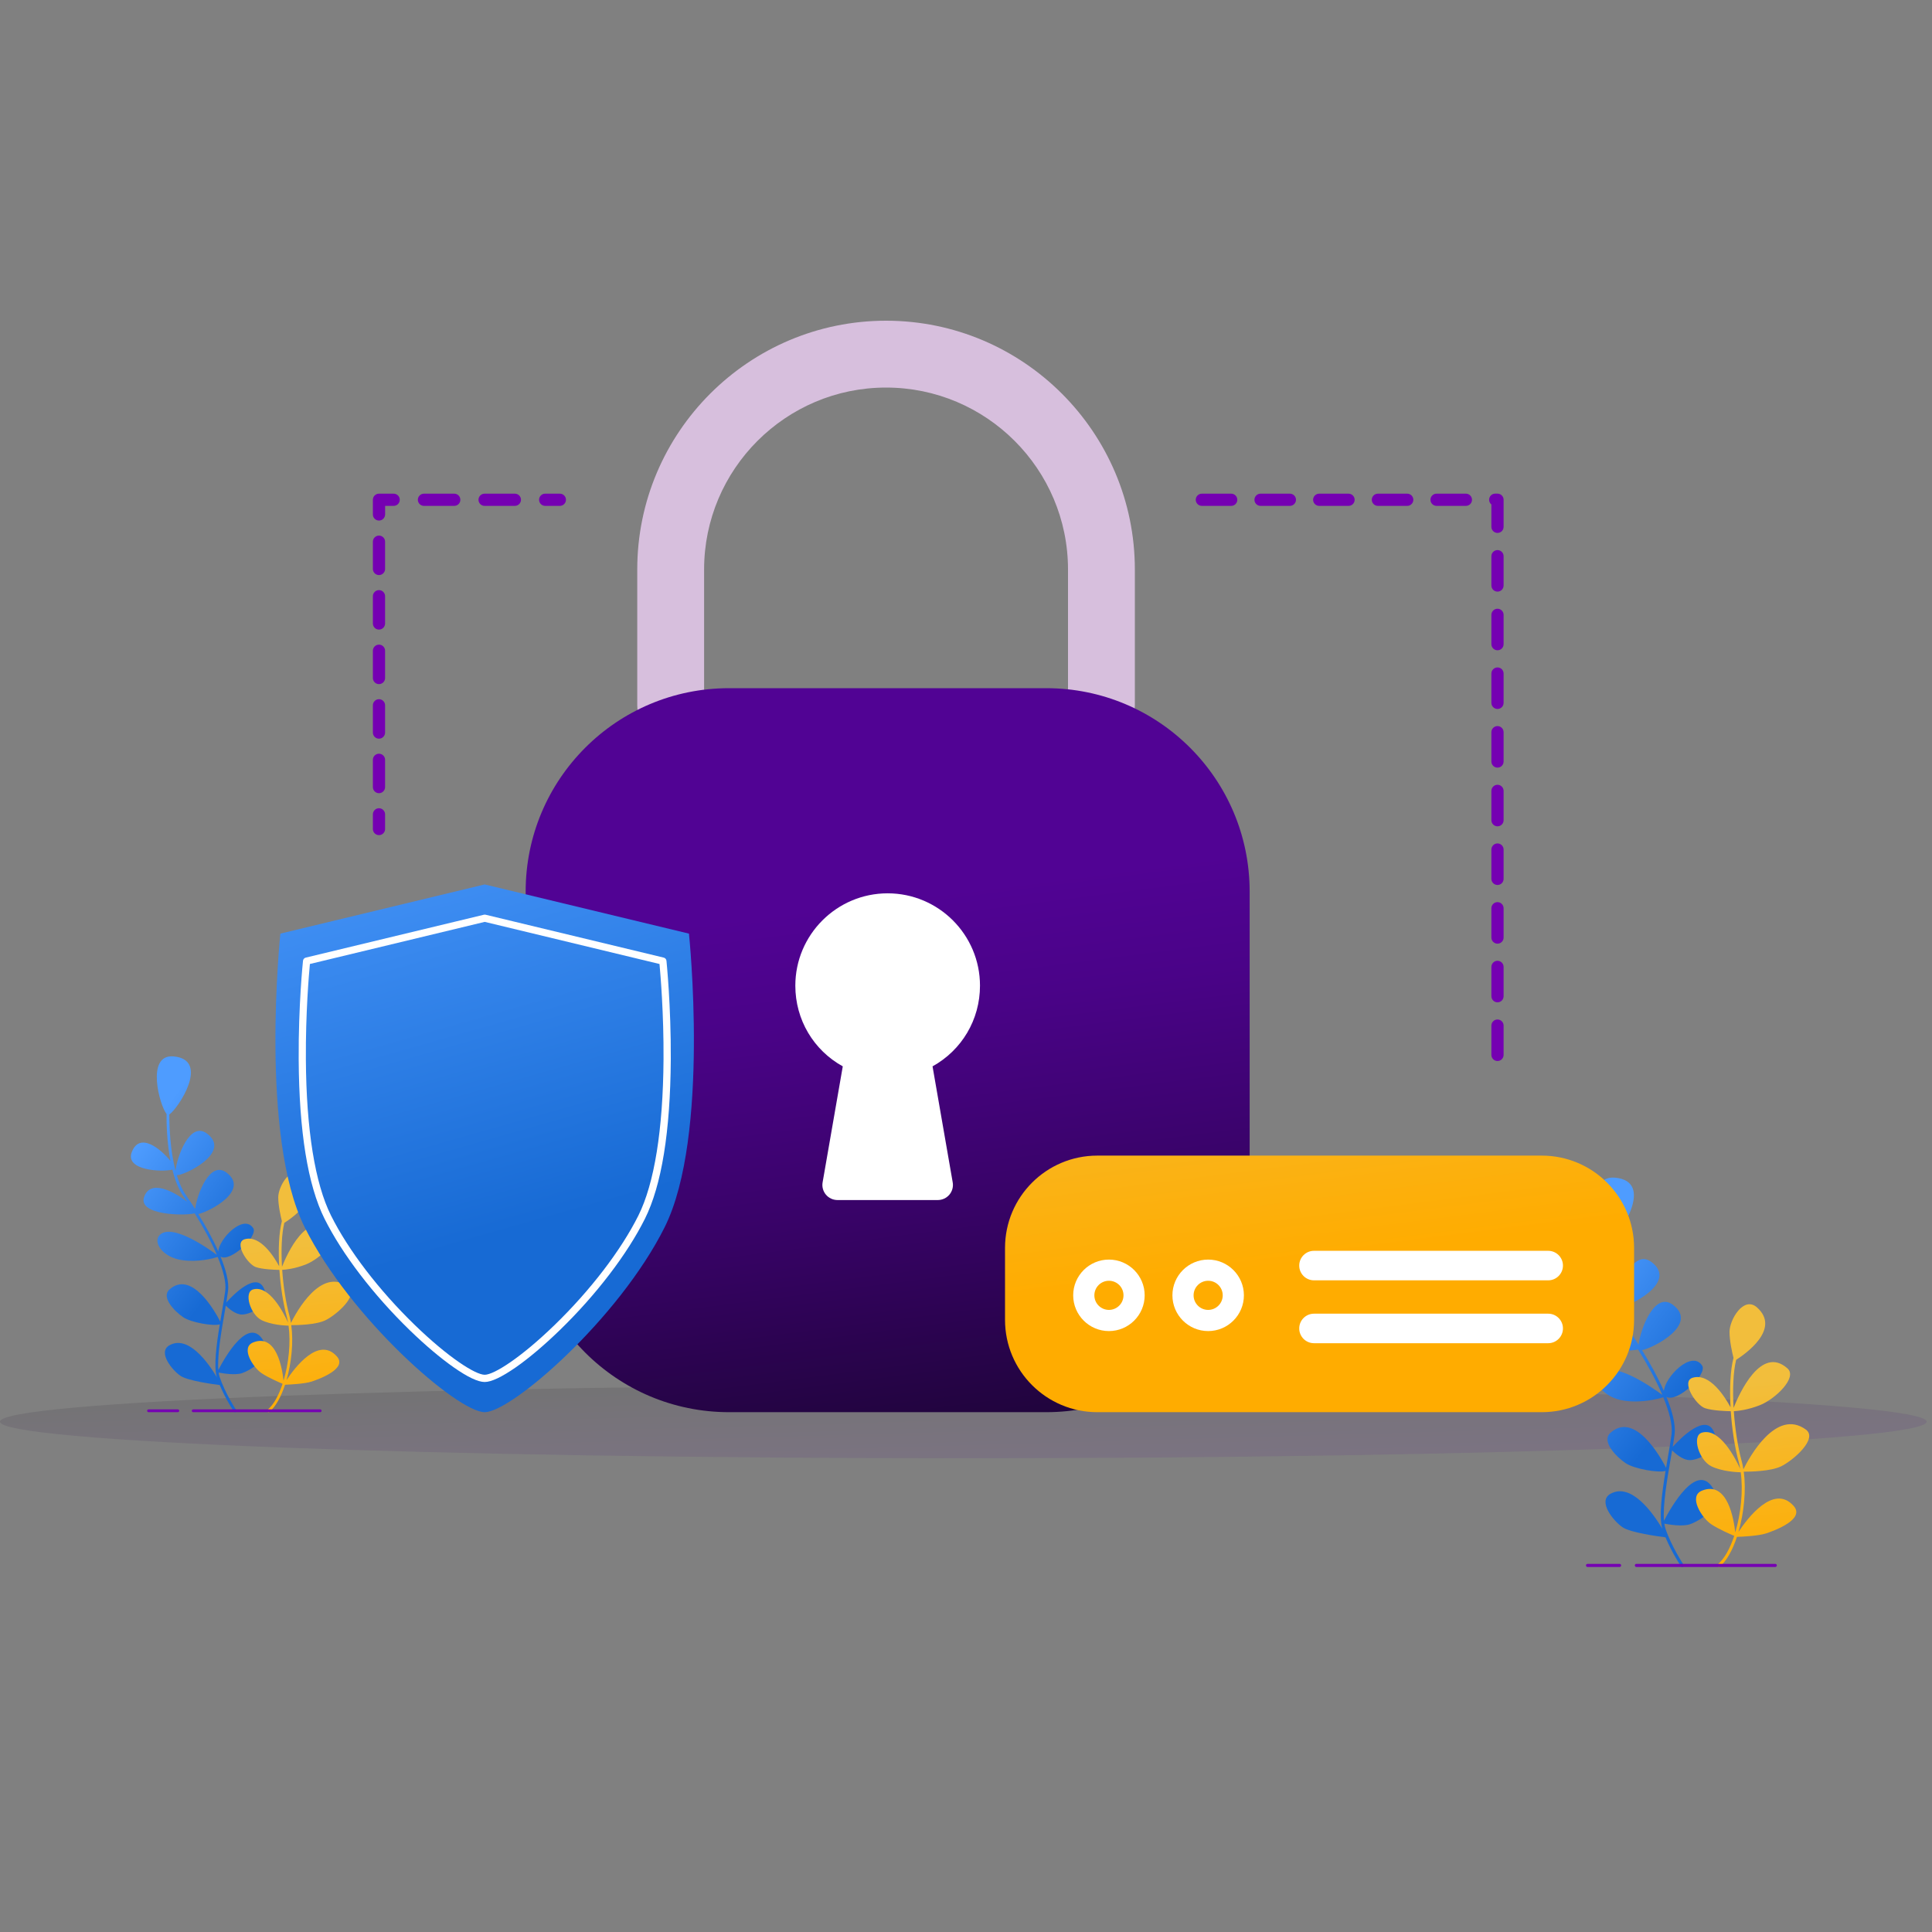 <?xml version="1.0" encoding="utf-8"?>
<!-- Generator: Adobe Illustrator 24.3.0, SVG Export Plug-In . SVG Version: 6.00 Build 0)  -->
<svg version="1.1" id="Layer_1" xmlns="http://www.w3.org/2000/svg" xmlns:xlink="http://www.w3.org/1999/xlink" x="0px" y="0px"
	 viewBox="0 0 500 500" style="enable-background:new 0 0 500 500;" xml:space="preserve">
<rect x="0" y="0" width="500" height="500" fill="#808080" stroke="none"/>
<style type="text/css">
	.st0{opacity:0.1;fill:url(#SVGID_1_);}
	.st1{fill:url(#SVGID_2_);}
	.st2{fill:url(#SVGID_3_);}
	.st3{fill:#7500B2;}
	.st4{fill:url(#SVGID_4_);}
	.st5{fill:url(#SVGID_5_);}
	.st6{fill:#D7BFDD;}
	.st7{fill:url(#SVGID_6_);}
	.st8{fill:#FFFFFF;}
	.st9{fill:url(#SVGID_7_);}
	.st10{fill:url(#SVGID_8_);}
</style>
<linearGradient id="SVGID_1_" gradientUnits="userSpaceOnUse" x1="249.672" y1="380.954" x2="248.822" y2="351.195">
	<stop  offset="0" style="stop-color:#510394"/>
	<stop  offset="0.121" style="stop-color:#4A0388"/>
	<stop  offset="0.342" style="stop-color:#380367"/>
	<stop  offset="0.635" style="stop-color:#1B0433"/>
	<stop  offset="0.849" style="stop-color:#030408"/>
</linearGradient>
<path class="st0" d="M498.6,367.93c0,5.22-111.62,9.46-249.3,9.46S0,373.15,0,367.93c0-5.22,111.62-9.46,249.3-9.46
	S498.6,362.71,498.6,367.93z"/>
<g>
	
		<linearGradient id="SVGID_2_" gradientUnits="userSpaceOnUse" x1="-163.308" y1="302.716" x2="-193.787" y2="325.576" gradientTransform="matrix(-1 0 0 1 -132.653 0)">
		<stop  offset="0" style="stop-color:#4E9CFF"/>
		<stop  offset="1" style="stop-color:#176AD4"/>
	</linearGradient>
	<path class="st1" d="M44.61,302.7c-2.58,0.67-12.37,0.28-10.5-4.55c2.08-5.37,7.62-0.68,10,2.3c-0.9-4.75-1.03-9.58-1.01-12.17
		c-1.76-2.11-5.48-15.54,1.84-14.88c9.59,0.87,1.09,13.58-1.12,15.03c0,3.1,0.21,9.23,1.61,14.56c0.3-3.38,3.67-13.01,8.16-9.61
		c6.51,4.92-5.94,10.87-7.83,10.76c0.59,1.94,1.36,3.73,2.36,5.16c0.72,1.03,1.52,2.22,2.35,3.52c0.01,0.02,0.03,0.03,0.04,0.05
		c0.42-3.56,3.74-12.71,8.13-9.39c6.07,4.6-4.37,10.08-7.32,10.71c1.83,2.98,3.72,6.38,5.17,9.66c0.2-3.22,6.52-9.79,9.03-6.03
		c1.4,2.1-6,8.93-8.44,7.4c1.39,3.4,2.23,6.57,1.94,8.89c-0.11,0.85-0.26,1.86-0.44,2.95c1.73-1.91,7.97-8.32,9.83-3.36
		c1.54,4.11-3.61,6.5-5.78,6.5c-1.7,0-3.49-1.6-4.2-2.3c-0.1,0.59-0.2,1.2-0.31,1.82c-0.87,5.06-1.92,11.15-1.61,14.82
		c1.47-2.86,8.06-14.78,11.9-7.11c1.96,3.93-3.61,7.22-5.78,7.94c-1.78,0.59-4.96,0.06-6.04-0.15c0.06,0.41,0.14,0.79,0.25,1.12
		c1.41,4.23,4.26,8.54,4.29,8.58c0.11,0.17,0.07,0.39-0.1,0.5c-0.06,0.04-0.13,0.06-0.2,0.06c-0.12,0-0.23-0.06-0.3-0.16
		c-0.03-0.04-2.14-3.24-3.66-6.87c-1.7-0.21-8.24-1.11-10.12-2.36c-2.17-1.44-6.04-6.19-2.89-7.94c4.88-2.71,10.01,4.5,12.25,8.25
		c-0.83-2.8-0.1-8.4,0.77-13.66c-1.75,0.52-7.43-0.49-9.41-1.81c-2.17-1.44-5.9-5.19-3.61-7.22c5.74-5.1,11.81,5.71,13.14,8.3
		c0.14-0.82,0.28-1.62,0.41-2.41c0.36-2.1,0.7-4.08,0.89-5.58c0.27-2.15-0.53-5.25-1.96-8.72c-1.14,0.36-5,1.43-9.23,0.82
		c-5.05-0.72-7.62-4.66-5.78-6.5c3.13-3.13,12.39,3.36,14.79,5.13c-1.46-3.42-3.5-7.16-5.74-10.73c-2.95,0.68-14.68,0.43-13.09-4.23
		c1.59-4.66,7.59-1.52,11.12,1.21c-0.29-0.43-0.58-0.86-0.87-1.27C46.2,307.8,45.26,305.32,44.61,302.7z"/>
	
		<linearGradient id="SVGID_3_" gradientUnits="userSpaceOnUse" x1="-208" y1="321.892" x2="-212.825" y2="367.24" gradientTransform="matrix(-1 0 0 1 -132.653 0)">
		<stop  offset="0" style="stop-color:#F2BE3C"/>
		<stop  offset="1" style="stop-color:#FFAC00"/>
	</linearGradient>
	<path class="st2" d="M65.52,347.42c6.06-2.42,7.54,6.85,7.86,9.89c1.34-4.44,1.9-9.84,1.3-14.23c-0.92-0.02-4.5-0.19-7-1.44
		c-2.89-1.44-4.67-7.23-2.17-7.94c4.21-1.2,7.91,6.09,9.04,8.58c-0.1-0.56-0.22-1.1-0.36-1.62c-0.92-3.38-1.59-7.73-1.88-12.01
		c-1.14-0.02-4.32-0.13-6.08-0.72c-2.17-0.72-5.83-6.38-2.89-7.22c4.06-1.16,7.65,4.66,8.91,7c-0.24-4.46-0.06-8.76,0.7-11.69
		c-0.32-1.29-0.94-4.02-0.94-6.15c0-2.89,3.35-8.57,6.5-5.78c5.75,5.11-2.87,11.08-4.93,12.39c-0.7,2.88-0.85,7.05-0.6,11.36
		c1.29-3.25,6.51-14.94,12.76-9.31c2.4,2.16-2.89,7.22-6.5,8.67c-2.87,1.15-5.32,1.39-6.21,1.44c0.29,4.21,0.95,8.49,1.86,11.82
		c0.16,0.6,0.3,1.24,0.41,1.91c1.37-2.76,7.74-14.51,14.77-9.39c2.92,2.12-2.89,7.22-5.78,8.67c-2.48,1.24-7.53,1.3-8.91,1.3
		c0.6,4.38,0.06,9.74-1.24,14.23c2.12-3.21,8.32-11.45,13.04-6.14c2.8,3.15-4.44,5.81-6.5,6.5c-1.81,0.6-5.68,0.78-6.91,0.83
		c-1.03,3.1-2.42,5.67-4.05,7.03c-0.07,0.06-0.15,0.08-0.23,0.08c-0.1,0-0.21-0.04-0.28-0.13c-0.13-0.15-0.11-0.38,0.05-0.51
		c1.56-1.3,2.89-3.75,3.87-6.72c-0.94-0.39-3.67-1.57-5.44-2.75C65.52,353.92,62.17,348.76,65.52,347.42z"/>
	<path class="st3" d="M50,365.47h32.86c0.2,0,0.36-0.16,0.36-0.36c0-0.2-0.16-0.36-0.36-0.36H50c-0.2,0-0.36,0.16-0.36,0.36
		C49.64,365.31,49.8,365.47,50,365.47z"/>
	<path class="st3" d="M38.44,365.47h7.58c0.2,0,0.36-0.16,0.36-0.36c0-0.2-0.16-0.36-0.36-0.36h-7.58c-0.2,0-0.36,0.16-0.36,0.36
		C38.08,365.31,38.25,365.47,38.44,365.47z"/>
</g>
<g>
	
		<linearGradient id="SVGID_4_" gradientUnits="userSpaceOnUse" x1="428.535" y1="336.858" x2="395.181" y2="361.873" gradientTransform="matrix(-1 0 0 1 830.859 0)">
		<stop  offset="0" style="stop-color:#4E9CFF"/>
		<stop  offset="1" style="stop-color:#176AD4"/>
	</linearGradient>
	<path class="st4" d="M417.59,336.84c-2.83,0.74-13.53,0.3-11.49-4.98c2.27-5.87,8.34-0.74,10.95,2.52
		c-0.99-5.2-1.12-10.49-1.11-13.32c-1.92-2.31-5.99-17.01,2.02-16.28c10.5,0.95,1.2,14.86-1.22,16.44c0,3.39,0.23,10.1,1.76,15.93
		c0.33-3.7,4.02-14.23,8.93-10.52c7.12,5.39-6.5,11.89-8.57,11.78c0.65,2.13,1.49,4.09,2.59,5.65c0.79,1.13,1.66,2.43,2.57,3.86
		c0.02,0.02,0.03,0.03,0.05,0.05c0.46-3.9,4.1-13.91,8.9-10.27c6.65,5.03-4.78,11.03-8.01,11.72c2,3.26,4.07,6.98,5.66,10.57
		c0.22-3.52,7.13-10.72,9.88-6.6c1.53,2.29-6.57,9.77-9.24,8.1c1.52,3.72,2.44,7.2,2.12,9.73c-0.12,0.94-0.29,2.04-0.49,3.23
		c1.89-2.09,8.73-9.11,10.76-3.68c1.69,4.5-3.95,7.11-6.32,7.11c-1.86,0-3.82-1.76-4.59-2.52c-0.11,0.65-0.22,1.31-0.34,1.99
		c-0.95,5.54-2.1,12.21-1.76,16.22c1.61-3.13,8.82-16.17,13.02-7.78c2.15,4.3-3.95,7.9-6.32,8.69c-1.94,0.65-5.42,0.07-6.61-0.16
		c0.07,0.45,0.15,0.87,0.27,1.23c1.54,4.63,4.66,9.34,4.7,9.39c0.12,0.18,0.07,0.43-0.11,0.55c-0.07,0.04-0.14,0.07-0.22,0.07
		c-0.13,0-0.25-0.06-0.33-0.18c-0.03-0.04-2.35-3.54-4.01-7.52c-1.86-0.23-9.02-1.21-11.07-2.58c-2.37-1.58-6.61-6.77-3.16-8.69
		c5.35-2.97,10.95,4.92,13.4,9.03c-0.91-3.06-0.1-9.19,0.85-14.95c-1.91,0.57-8.13-0.54-10.3-1.98c-2.37-1.58-6.46-5.67-3.95-7.9
		c6.28-5.58,12.92,6.24,14.38,9.08c0.15-0.9,0.3-1.78,0.45-2.63c0.4-2.3,0.77-4.46,0.97-6.1c0.29-2.36-0.58-5.74-2.15-9.54
		c-1.25,0.4-5.47,1.56-10.1,0.9c-5.53-0.79-8.34-5.1-6.32-7.11c3.43-3.43,13.56,3.68,16.18,5.61c-1.59-3.74-3.83-7.84-6.28-11.75
		c-3.22,0.75-16.07,0.47-14.33-4.63c1.74-5.09,8.31-1.67,12.17,1.32c-0.32-0.47-0.64-0.94-0.96-1.4
		C419.34,342.43,418.31,339.71,417.59,336.84z"/>
	
		<linearGradient id="SVGID_5_" gradientUnits="userSpaceOnUse" x1="379.627" y1="357.842" x2="374.348" y2="407.468" gradientTransform="matrix(-1 0 0 1 830.859 0)">
		<stop  offset="0" style="stop-color:#F2BE3C"/>
		<stop  offset="1" style="stop-color:#FFAC00"/>
	</linearGradient>
	<path class="st5" d="M440.48,385.77c6.63-2.65,8.25,7.5,8.6,10.83c1.46-4.86,2.08-10.76,1.42-15.57c-1.01-0.02-4.92-0.21-7.65-1.58
		c-3.16-1.58-5.11-7.91-2.37-8.69c4.6-1.31,8.65,6.67,9.89,9.38c-0.11-0.61-0.24-1.21-0.39-1.77c-1.01-3.7-1.74-8.46-2.06-13.15
		c-1.25-0.02-4.73-0.14-6.65-0.78c-2.37-0.79-6.38-6.98-3.16-7.9c4.44-1.27,8.37,5.1,9.75,7.66c-0.27-4.88-0.06-9.59,0.77-12.79
		c-0.36-1.41-1.03-4.39-1.03-6.73c0-3.16,3.67-9.38,7.11-6.32c6.29,5.59-3.14,12.13-5.4,13.56c-0.76,3.16-0.93,7.71-0.66,12.43
		c1.41-3.55,7.12-16.35,13.96-10.19c2.63,2.36-3.16,7.9-7.11,9.48c-3.14,1.26-5.82,1.52-6.79,1.58c0.32,4.6,1.04,9.29,2.04,12.94
		c0.18,0.66,0.33,1.36,0.44,2.09c1.5-3.02,8.47-15.87,16.16-10.28c3.2,2.32-3.16,7.9-6.32,9.48c-2.71,1.36-8.24,1.43-9.75,1.42
		c0.66,4.79,0.06,10.66-1.36,15.58c2.32-3.51,9.11-12.53,14.27-6.72c3.06,3.44-4.86,6.36-7.11,7.11c-1.98,0.66-6.22,0.86-7.56,0.9
		c-1.12,3.39-2.65,6.21-4.44,7.7c-0.07,0.06-0.16,0.09-0.25,0.09c-0.11,0-0.23-0.05-0.3-0.14c-0.14-0.17-0.12-0.42,0.05-0.56
		c1.7-1.42,3.16-4.11,4.24-7.35c-1.03-0.43-4.02-1.72-5.96-3.01C440.48,392.89,436.81,387.24,440.48,385.77z"/>
	<path class="st3" d="M423.49,405.53h35.95c0.22,0,0.4-0.18,0.4-0.4c0-0.22-0.18-0.4-0.4-0.4h-35.95c-0.22,0-0.4,0.18-0.4,0.4
		C423.1,405.35,423.27,405.53,423.49,405.53z"/>
	<path class="st3" d="M410.85,405.53h8.3c0.22,0,0.4-0.18,0.4-0.4c0-0.22-0.18-0.4-0.4-0.4h-8.3c-0.22,0-0.4,0.18-0.4,0.4
		C410.45,405.35,410.63,405.53,410.85,405.53z"/>
</g>
<g>
	<g>
		<path class="st6" d="M285.05,191.18c-4.78,0-8.65-3.87-8.65-8.65v-35.14c0-25.96-21.12-47.09-47.09-47.09
			c-25.96,0-47.09,21.12-47.09,47.09v35.14c0,4.78-3.87,8.65-8.65,8.65c-4.78,0-8.65-3.87-8.65-8.65v-35.14
			c0-35.5,28.88-64.39,64.39-64.39c35.5,0,64.39,28.88,64.39,64.39v35.14C293.7,187.3,289.83,191.18,285.05,191.18z"/>
		<linearGradient id="SVGID_6_" gradientUnits="userSpaceOnUse" x1="224.764" y1="233.131" x2="250.32" y2="432.437">
			<stop  offset="0" style="stop-color:#510394"/>
			<stop  offset="0.143" style="stop-color:#4A0388"/>
			<stop  offset="0.403" style="stop-color:#380367"/>
			<stop  offset="0.748" style="stop-color:#1B0433"/>
			<stop  offset="1" style="stop-color:#030408"/>
		</linearGradient>
		<path class="st7" d="M270.78,365.47h-82.11c-29.07,0-52.63-23.56-52.63-52.63v-82.11c0-29.07,23.56-52.63,52.63-52.63h82.11
			c29.07,0,52.63,23.56,52.63,52.63v82.11C323.4,341.91,299.84,365.47,270.78,365.47z"/>
		<g>
			<path class="st8" d="M242.7,310.57h-25.96c-1.15,0-2.25-0.51-2.99-1.39c-0.74-0.88-1.06-2.05-0.86-3.18l5.22-30.03
				c-7.55-4.17-12.28-12.06-12.28-20.88c0-13.18,10.72-23.9,23.89-23.9c13.18,0,23.9,10.72,23.9,23.9c0,8.82-4.73,16.7-12.28,20.88
				l5.22,30.03c0.2,1.13-0.12,2.3-0.86,3.18C244.95,310.06,243.86,310.57,242.7,310.57z"/>
		</g>
	</g>
	<g>
		<linearGradient id="SVGID_7_" gradientUnits="userSpaceOnUse" x1="103.494" y1="192.736" x2="138.776" y2="316.941">
			<stop  offset="0" style="stop-color:#4E9CFF"/>
			<stop  offset="1" style="stop-color:#176AD4"/>
		</linearGradient>
		<path class="st9" d="M178.3,241.62l-52.87-12.73l-52.87,12.73c0,0-5.5,52.41,6.3,76.01c11.8,23.6,39.55,47.84,46.57,47.84
			s34.76-24.24,46.57-47.84C183.8,294.03,178.3,241.62,178.3,241.62z"/>
		<path class="st8" d="M125.43,357.66c-1.72,0-4.42-1.28-8.01-3.79c-3.44-2.41-7.38-5.74-11.37-9.61
			c-9.42-9.14-17.46-19.65-22.05-28.83c-4.33-8.66-6.59-22.55-6.7-41.27c-0.09-13.89,1.1-25.41,1.12-25.52
			c0.04-0.39,0.33-0.72,0.71-0.81l46.1-11.1c0.14-0.03,0.29-0.03,0.44,0l46.1,11.1c0.38,0.09,0.67,0.42,0.71,0.81
			c0.01,0.11,1.2,11.64,1.12,25.52c-0.12,18.72-2.37,32.6-6.7,41.27c-4.59,9.18-12.63,19.69-22.05,28.83
			c-4,3.88-7.93,7.2-11.37,9.61C129.85,356.38,127.16,357.66,125.43,357.66z M80.2,249.48c-0.25,2.62-1.12,12.77-1.04,24.68
			c0.11,18.16,2.36,32.14,6.51,40.43c4.5,9,12.4,19.32,21.68,28.32c8.72,8.45,15.7,12.88,18.09,12.88c2.39,0,9.37-4.42,18.09-12.88
			c9.28-9,17.18-19.32,21.68-28.32c4.14-8.28,6.39-22.26,6.51-40.43c0.08-11.91-0.8-22.06-1.04-24.68l-45.23-10.9L80.2,249.48z"/>
	</g>
	<g>
		<linearGradient id="SVGID_8_" gradientUnits="userSpaceOnUse" x1="330.248" y1="244.466" x2="340.733" y2="326.241">
			<stop  offset="0" style="stop-color:#F2BE3C"/>
			<stop  offset="1" style="stop-color:#FFAC00"/>
		</linearGradient>
		<path class="st10" d="M399.02,365.47H283.99c-13.2,0-23.89-10.7-23.89-23.89v-18.62c0-13.2,10.7-23.89,23.89-23.89h115.02
			c13.2,0,23.89,10.7,23.89,23.89v18.62C422.91,354.77,412.21,365.47,399.02,365.47z"/>
		<g>
			<path class="st8" d="M400.67,331.35h-60.61c-2.11,0-3.82-1.71-3.82-3.82c0-2.11,1.71-3.82,3.82-3.82h60.61
				c2.11,0,3.82,1.71,3.82,3.82C404.49,329.64,402.78,331.35,400.67,331.35z"/>
			<path class="st8" d="M400.67,347.62h-60.61c-2.11,0-3.82-1.71-3.82-3.82c0-2.11,1.71-3.82,3.82-3.82h60.61
				c2.11,0,3.82,1.71,3.82,3.82C404.49,345.91,402.78,347.62,400.67,347.62z"/>
		</g>
		<path class="st8" d="M286.99,344.48c-5.1,0-9.25-4.15-9.25-9.25c0-5.1,4.15-9.25,9.25-9.25c5.1,0,9.25,4.15,9.25,9.25
			C296.24,340.33,292.09,344.48,286.99,344.48z M286.99,331.46c-2.08,0-3.77,1.69-3.77,3.77c0,2.08,1.69,3.77,3.77,3.77
			s3.77-1.69,3.77-3.77C290.77,333.15,289.07,331.46,286.99,331.46z"/>
		<path class="st8" d="M312.67,344.48c-5.1,0-9.25-4.15-9.25-9.25c0-5.1,4.15-9.25,9.25-9.25c5.1,0,9.25,4.15,9.25,9.25
			C321.92,340.33,317.77,344.48,312.67,344.48z M312.67,331.46c-2.08,0-3.77,1.69-3.77,3.77c0,2.08,1.69,3.77,3.77,3.77
			s3.77-1.69,3.77-3.77C316.44,333.15,314.75,331.46,312.67,331.46z"/>
	</g>
</g>
<g>
	<path class="st3" d="M144.89,130.92h-3.8c-0.87,0-1.58-0.71-1.58-1.58c0-0.87,0.71-1.58,1.58-1.58h3.8c0.87,0,1.58,0.71,1.58,1.58
		C146.47,130.21,145.76,130.92,144.89,130.92z"/>
	<path class="st3" d="M133.25,130.92h-7.84c-0.87,0-1.58-0.71-1.58-1.58c0-0.87,0.71-1.58,1.58-1.58h7.84
		c0.87,0,1.58,0.71,1.58,1.58C134.83,130.21,134.12,130.92,133.25,130.92z M117.56,130.92h-7.84c-0.87,0-1.58-0.71-1.58-1.58
		c0-0.87,0.71-1.58,1.58-1.58h7.84c0.87,0,1.58,0.71,1.58,1.58C119.15,130.21,118.44,130.92,117.56,130.92z"/>
	<path class="st3" d="M98.08,134.72c-0.87,0-1.58-0.71-1.58-1.58v-3.8c0-0.87,0.71-1.58,1.58-1.58h3.8c0.87,0,1.58,0.71,1.58,1.58
		c0,0.87-0.71,1.58-1.58,1.58h-2.21v2.21C99.66,134.01,98.95,134.72,98.08,134.72z"/>
	<path class="st3" d="M98.08,205.28c-0.87,0-1.58-0.71-1.58-1.58v-7.06c0-0.87,0.71-1.58,1.58-1.58c0.87,0,1.58,0.71,1.58,1.58v7.06
		C99.66,204.57,98.95,205.28,98.08,205.28z M98.08,191.17c-0.87,0-1.58-0.71-1.58-1.58v-7.06c0-0.87,0.71-1.58,1.58-1.58
		c0.87,0,1.58,0.71,1.58,1.58v7.06C99.66,190.46,98.95,191.17,98.08,191.17z M98.08,177.05c-0.87,0-1.58-0.71-1.58-1.58v-7.06
		c0-0.87,0.71-1.58,1.58-1.58c0.87,0,1.58,0.71,1.58,1.58v7.06C99.66,176.35,98.95,177.05,98.08,177.05z M98.08,162.94
		c-0.87,0-1.58-0.71-1.58-1.58v-7.06c0-0.87,0.71-1.58,1.58-1.58c0.87,0,1.58,0.71,1.58,1.58v7.06
		C99.66,162.23,98.95,162.94,98.08,162.94z M98.08,148.83c-0.87,0-1.58-0.71-1.58-1.58v-7.06c0-0.87,0.71-1.58,1.58-1.58
		c0.87,0,1.58,0.71,1.58,1.58v7.06C99.66,148.12,98.95,148.83,98.08,148.83z"/>
	<path class="st3" d="M98.08,216.13c-0.87,0-1.58-0.71-1.58-1.58v-3.8c0-0.87,0.71-1.58,1.58-1.58c0.87,0,1.58,0.71,1.58,1.58v3.8
		C99.66,215.42,98.95,216.13,98.08,216.13z"/>
</g>
<path class="st3" d="M387.55,274.59c-0.87,0-1.58-0.71-1.58-1.58v-7.59c0-0.87,0.71-1.58,1.58-1.58c0.87,0,1.58,0.71,1.58,1.58v7.59
	C389.13,273.88,388.43,274.59,387.55,274.59z M387.55,259.4c-0.87,0-1.58-0.71-1.58-1.58v-7.59c0-0.87,0.71-1.58,1.58-1.58
	c0.87,0,1.58,0.71,1.58,1.58v7.59C389.13,258.7,388.43,259.4,387.55,259.4z M387.55,244.22c-0.87,0-1.58-0.71-1.58-1.58v-7.59
	c0-0.87,0.71-1.58,1.58-1.58c0.87,0,1.58,0.71,1.58,1.58v7.59C389.13,243.51,388.43,244.22,387.55,244.22z M387.55,229.03
	c-0.87,0-1.58-0.71-1.58-1.58v-7.59c0-0.87,0.71-1.58,1.58-1.58c0.87,0,1.58,0.71,1.58,1.58v7.59
	C389.13,228.33,388.43,229.03,387.55,229.03z M387.55,213.85c-0.87,0-1.58-0.71-1.58-1.58v-7.59c0-0.87,0.71-1.58,1.58-1.58
	c0.87,0,1.58,0.71,1.58,1.58v7.59C389.13,213.14,388.43,213.85,387.55,213.85z M387.55,198.66c-0.87,0-1.58-0.71-1.58-1.58v-7.59
	c0-0.87,0.71-1.58,1.58-1.58c0.87,0,1.58,0.71,1.58,1.58v7.59C389.13,197.96,388.43,198.66,387.55,198.66z M387.55,183.48
	c-0.87,0-1.58-0.71-1.58-1.58v-7.59c0-0.87,0.71-1.58,1.58-1.58c0.87,0,1.58,0.71,1.58,1.58v7.59
	C389.13,182.77,388.43,183.48,387.55,183.48z M387.55,168.29c-0.87,0-1.58-0.71-1.58-1.58v-7.59c0-0.87,0.71-1.58,1.58-1.58
	c0.87,0,1.58,0.71,1.58,1.58v7.59C389.13,167.59,388.43,168.29,387.55,168.29z M387.55,153.11c-0.87,0-1.58-0.71-1.58-1.58v-7.59
	c0-0.87,0.71-1.58,1.58-1.58c0.87,0,1.58,0.71,1.58,1.58v7.59C389.13,152.4,388.43,153.11,387.55,153.11z M387.55,137.92
	c-0.87,0-1.58-0.71-1.58-1.58v-5.78c-0.36-0.29-0.59-0.73-0.59-1.23c0-0.87,0.71-1.58,1.58-1.58h0.59c0.87,0,1.58,0.71,1.58,1.58
	v7.01C389.13,137.22,388.43,137.92,387.55,137.92z M379.37,130.92h-7.59c-0.87,0-1.58-0.71-1.58-1.58c0-0.87,0.71-1.58,1.58-1.58
	h7.59c0.87,0,1.58,0.71,1.58,1.58C380.96,130.21,380.25,130.92,379.37,130.92z M364.19,130.92h-7.59c-0.87,0-1.58-0.71-1.58-1.58
	c0-0.87,0.71-1.58,1.58-1.58h7.59c0.87,0,1.58,0.71,1.58,1.58C365.77,130.21,365.06,130.92,364.19,130.92z M349,130.92h-7.59
	c-0.87,0-1.58-0.71-1.58-1.58c0-0.87,0.71-1.58,1.58-1.58H349c0.87,0,1.58,0.71,1.58,1.58C350.59,130.21,349.88,130.92,349,130.92z
	 M333.82,130.92h-7.59c-0.87,0-1.58-0.71-1.58-1.58c0-0.87,0.71-1.58,1.58-1.58h7.59c0.87,0,1.58,0.71,1.58,1.58
	C335.4,130.21,334.69,130.92,333.82,130.92z M318.63,130.92h-7.59c-0.87,0-1.58-0.71-1.58-1.58c0-0.87,0.71-1.58,1.58-1.58h7.59
	c0.87,0,1.58,0.71,1.58,1.58C320.22,130.21,319.51,130.92,318.63,130.92z"/>
</svg>

